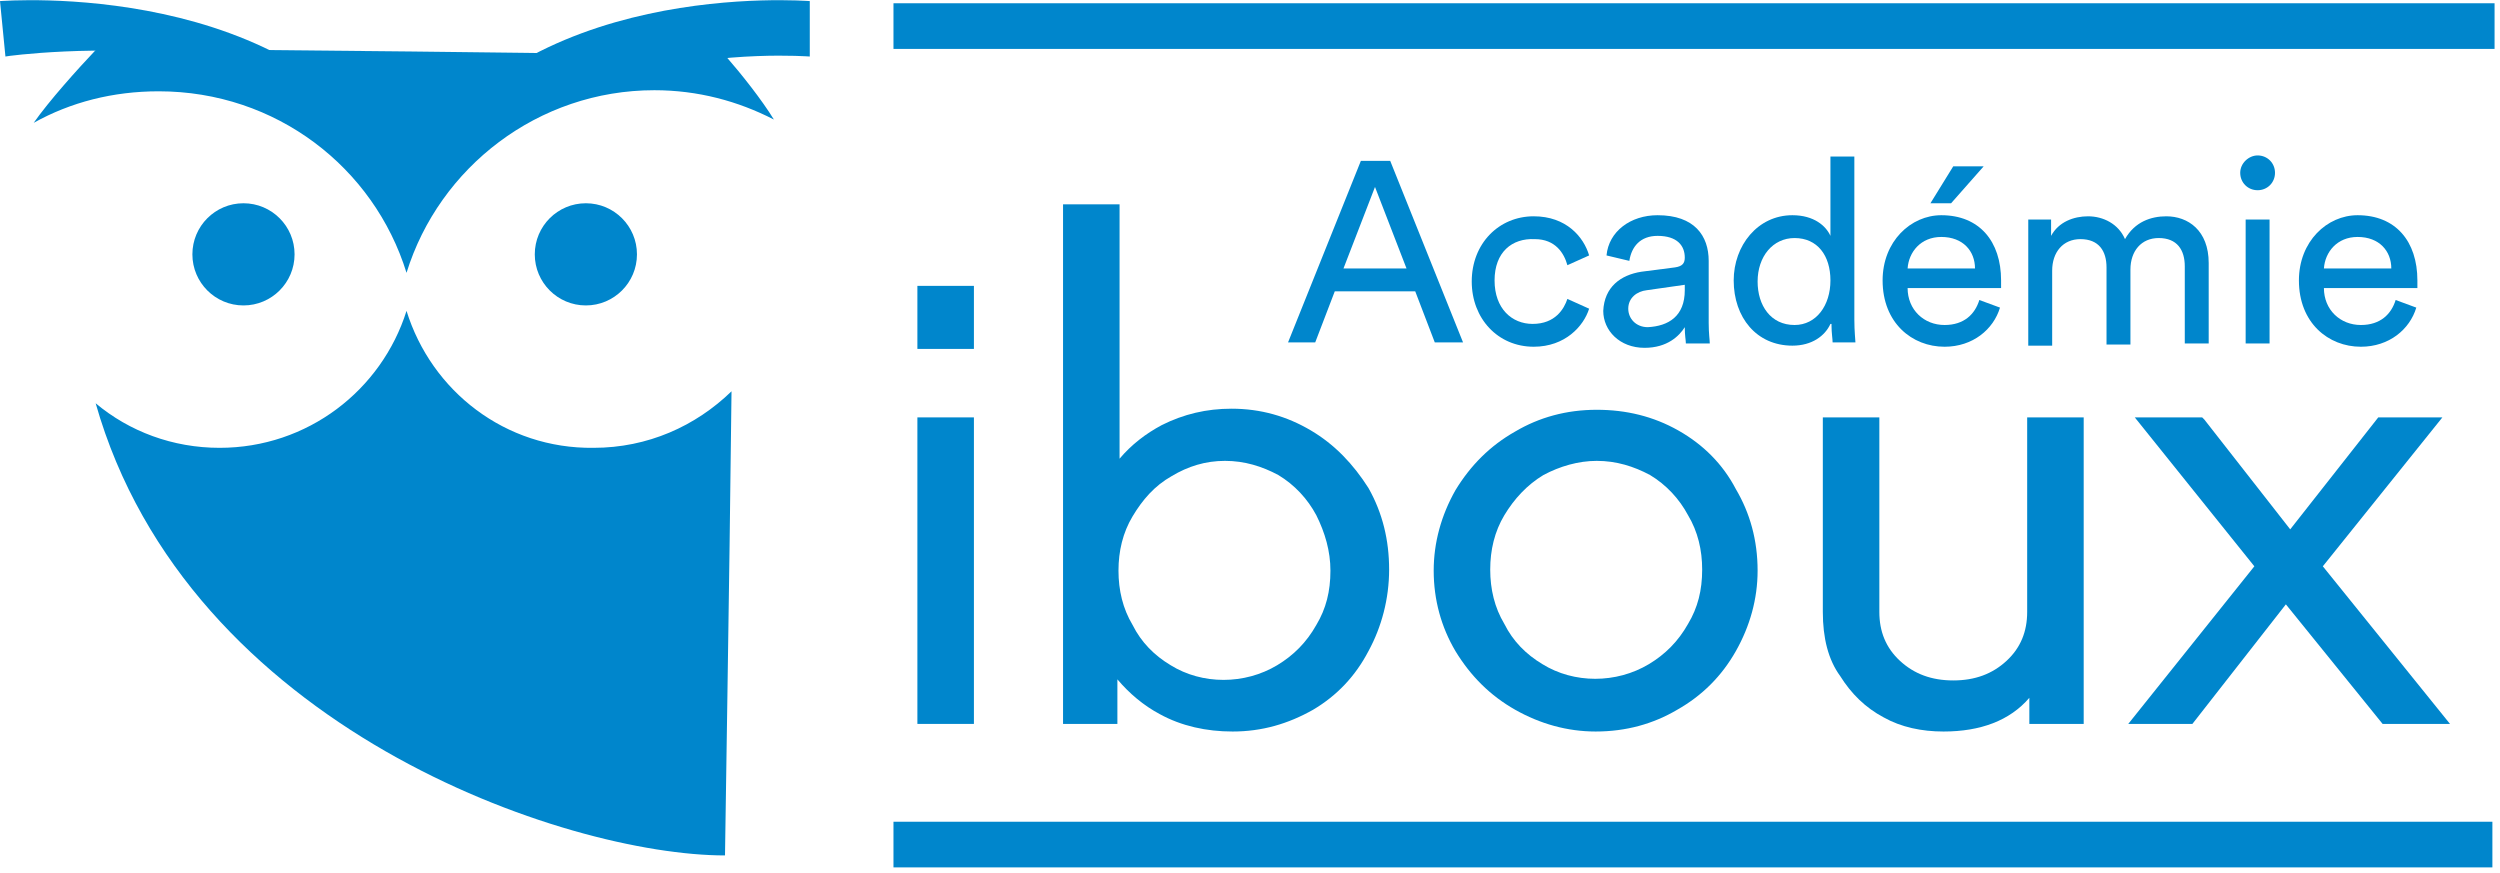 <?xml version="1.0" encoding="utf-8"?>
<!-- Generator: Adobe Illustrator 19.0.0, SVG Export Plug-In . SVG Version: 6.00 Build 0)  -->
<svg version="1.1" id="Capa_1" xmlns="http://www.w3.org/2000/svg" xmlns:xlink="http://www.w3.org/1999/xlink" x="0px" y="0px"
	 viewBox="0 0 230 80.3" style="enable-background:new 0 0 230 80.3;" xml:space="preserve">
<style type="text/css">
	.st0{fill:#0086CC;}
</style>
<g id="XMLID_2_">
	<g id="XMLID_403_">
		<g id="XMLID_441_">
			<path id="XMLID_447_" class="st0" d="M37.4,15.2l-2.4,3.5C34.9,0.7,0.7,5.1,0.5,5.2L0,0.1c0.3,0,27.2-2.2,37.4,16.1
				C47.5-2.1,74.2,0.1,74.5,0.1v5.1c-0.1,0-7.7-0.6-15.6,1.5C48.7,9.3,42.2,9.4,39.8,18L37.4,15.2z"/>
			<circle id="XMLID_446_" class="st0" cx="53.9" cy="23.4" r="4.7"/>
			<g id="XMLID_443_">
				<path id="XMLID_445_" class="st0" d="M37.4,28.6c-2.3,7.3-9.1,12.6-17.2,12.6c-4.3,0-8.3-1.5-11.4-4.1
					C17.3,67,52.1,78.7,66.7,78.7c0-1,0.4-24.5,0.6-42.7c-3.3,3.2-7.7,5.2-12.7,5.2C46.5,41.3,39.7,36,37.4,28.6z"/>
				<path id="XMLID_444_" class="st0" d="M37.4,25.1c3-9.7,12.1-16.8,22.8-16.8c4,0,7.7,1,11,2.7c-1.1-1.8-3-4.2-4.4-5.8
					C66.7,5,8.9,4.4,8.9,4.5c-1.8,1.9-4.4,4.8-5.8,6.8c3.4-1.9,7.3-2.9,11.5-2.9C25.4,8.4,34.4,15.4,37.4,25.1z"/>
			</g>
			<circle id="XMLID_442_" class="st0" cx="22.4" cy="23.4" r="4.7"/>
		</g>
		<g id="XMLID_406_">
			<rect id="XMLID_440_" x="84.4" y="26.3" class="st0" width="5.2" height="5.8"/>
			<rect id="XMLID_439_" x="84.4" y="38.4" class="st0" width="5.2" height="28.2"/>
			<path id="XMLID_436_" class="st0" d="M120.6,39.6c-2.2-1.3-4.6-2-7.3-2c-2.3,0-4.4,0.5-6.4,1.5c-1.5,0.8-2.8,1.8-3.9,3.1V18.8
				h-5.2v47.8h5v-4.1c1.1,1.3,2.4,2.4,3.9,3.2c2,1.1,4.3,1.6,6.7,1.6c2.7,0,5.1-0.7,7.4-2c2.2-1.3,3.9-3.1,5.1-5.4
				c1.2-2.2,1.9-4.8,1.9-7.5c0-2.7-0.6-5.2-1.9-7.5C124.5,42.7,122.8,40.9,120.6,39.6z M122.4,52.5c0,1.9-0.4,3.5-1.3,5l0,0
				c-0.9,1.6-2.1,2.8-3.6,3.7c-3,1.8-6.9,1.8-9.8,0c-1.5-0.9-2.7-2.1-3.5-3.7c-0.9-1.5-1.3-3.2-1.3-5c0-1.8,0.4-3.5,1.3-5
				c0.9-1.5,2-2.8,3.6-3.7c1.5-0.9,3.1-1.4,4.9-1.4c1.8,0,3.4,0.5,4.9,1.3c1.5,0.9,2.7,2.2,3.5,3.7C121.9,49,122.4,50.7,122.4,52.5z
				"/>
			<path id="XMLID_433_" class="st0" d="M154.4,39.6c-2.3-1.3-4.8-1.9-7.5-1.9c-2.8,0-5.3,0.7-7.5,2c-2.3,1.3-4.1,3.1-5.5,5.4
				c-1.3,2.3-2,4.8-2,7.4c0,2.7,0.7,5.2,2,7.4c1.4,2.3,3.2,4.1,5.5,5.4c2.3,1.3,4.8,2,7.4,2c2.8,0,5.3-0.7,7.5-2
				c2.3-1.3,4.1-3.1,5.4-5.4c1.3-2.3,2-4.8,2-7.4c0-2.8-0.7-5.3-2-7.5C158.5,42.7,156.7,40.9,154.4,39.6z M146.9,42.4
				c1.8,0,3.4,0.5,4.9,1.3c1.5,0.9,2.7,2.2,3.5,3.7c0.9,1.5,1.3,3.2,1.3,5c0,1.9-0.4,3.5-1.3,5l0,0c-0.9,1.6-2.1,2.8-3.6,3.7
				c-3,1.8-6.9,1.8-9.8,0c-1.5-0.9-2.7-2.1-3.5-3.7c-0.9-1.5-1.3-3.2-1.3-5c0-1.8,0.4-3.5,1.3-5c0.9-1.5,2.1-2.8,3.6-3.7
				C143.5,42.9,145.2,42.4,146.9,42.4z"/>
			<path id="XMLID_432_" class="st0" d="M186.5,56.3c0,1.8-0.6,3.3-1.9,4.5c-1.3,1.2-2.9,1.8-4.9,1.8c-2,0-3.6-0.6-4.9-1.8
				c-1.3-1.2-1.9-2.7-1.9-4.5V38.4h-5.2v17.9c0,2.4,0.5,4.4,1.6,5.9c1,1.6,2.3,2.9,4,3.8c1.6,0.9,3.5,1.3,5.5,1.3
				c3.4,0,6.1-1,7.9-3.1v2.4h5V38.4h-5.2V56.3z"/>
			<polygon id="XMLID_431_" class="st0" points="224.7,38.4 218.8,38.4 210.7,48.7 202.8,38.6 202.6,38.4 196.4,38.4 207.4,52.1 
				195.8,66.6 201.7,66.6 210.3,55.6 219.2,66.6 225.4,66.6 213.7,52.1 			"/>
			<g id="XMLID_407_">
				<path id="XMLID_428_" class="st0" d="M130.2,26.8h-7.4l-1.8,4.7h-2.5l6.7-16.7h2.7l6.7,16.7H132L130.2,26.8z M123.6,24.7h5.8
					l-2.9-7.5L123.6,24.7z"/>
				<path id="XMLID_426_" class="st0" d="M137.5,25.8c0,2.6,1.6,4,3.5,4c2.1,0,2.9-1.4,3.2-2.3l2,0.9c-0.5,1.6-2.2,3.5-5.1,3.5
					c-3.3,0-5.7-2.6-5.7-6c0-3.5,2.5-6,5.7-6c3,0,4.6,1.9,5.1,3.6l-2,0.9c-0.3-1.1-1.1-2.4-3-2.4C139.1,21.9,137.5,23.2,137.5,25.8z
					"/>
				<path id="XMLID_423_" class="st0" d="M151,25l3.1-0.4c0.7-0.1,0.9-0.4,0.9-0.9c0-1.1-0.7-2-2.5-2c-1.6,0-2.4,1-2.6,2.3l-2.1-0.5
					c0.2-2.2,2.2-3.7,4.7-3.7c3.4,0,4.7,1.9,4.7,4.2v5.7c0,1,0.1,1.6,0.1,1.9h-2.2c0-0.3-0.1-0.7-0.1-1.5c-0.5,0.8-1.6,1.9-3.7,1.9
					c-2.3,0-3.8-1.6-3.8-3.4C147.6,26.4,149.1,25.3,151,25z M155,26.7v-0.5l-3.5,0.5c-0.9,0.1-1.7,0.7-1.7,1.7
					c0,0.9,0.7,1.7,1.8,1.7C153.5,30,155,29.1,155,26.7z"/>
				<path id="XMLID_420_" class="st0" d="M168.4,29.8c-0.5,1.1-1.7,2-3.5,2c-3.3,0-5.4-2.6-5.4-6c0-3.2,2.2-6,5.4-6
					c2,0,3.1,1,3.5,1.9v-7.3h2.2v15c0,1.1,0.1,1.9,0.1,2.1h-2.1c0-0.3-0.1-0.9-0.1-1.5V29.8z M165.1,29.9c2,0,3.3-1.8,3.3-4.1
					c0-2.3-1.2-3.9-3.3-3.9c-2,0-3.4,1.7-3.4,4C161.7,28.1,162.9,29.9,165.1,29.9z"/>
				<path id="XMLID_416_" class="st0" d="M184,28.3c-0.6,2-2.5,3.6-5.1,3.6c-3,0-5.7-2.2-5.7-6.1c0-3.6,2.6-6,5.4-6
					c3.5,0,5.5,2.4,5.5,6c0,0.3,0,0.6,0,0.7h-8.6c0,2,1.5,3.4,3.4,3.4c1.8,0,2.8-1,3.2-2.3L184,28.3z M181.7,24.7
					c0-1.6-1.1-2.9-3.1-2.9c-1.9,0-3,1.4-3.1,2.9H181.7z M179.5,18.7h-1.9l2.1-3.4h2.8L179.5,18.7z"/>
				<path id="XMLID_414_" class="st0" d="M186.6,31.5V20.2h2.1v1.5c0.7-1.3,2.1-1.8,3.4-1.8c1.4,0,2.8,0.7,3.4,2.1
					c0.9-1.6,2.4-2.1,3.8-2.1c2,0,3.9,1.3,3.9,4.3v7.4h-2.2v-7.1c0-1.5-0.7-2.6-2.4-2.6c-1.6,0-2.6,1.2-2.6,2.9v6.9h-2.2v-7.1
					c0-1.5-0.7-2.6-2.4-2.6c-1.6,0-2.6,1.2-2.6,2.9v6.9H186.6z"/>
				<path id="XMLID_411_" class="st0" d="M207.7,14.3c0.9,0,1.6,0.7,1.6,1.6c0,0.9-0.7,1.6-1.6,1.6c-0.9,0-1.6-0.7-1.6-1.6
					C206.1,15,206.9,14.3,207.7,14.3z M206.6,31.5V20.2h2.2v11.4H206.6z"/>
				<path id="XMLID_408_" class="st0" d="M222.3,28.3c-0.6,2-2.5,3.6-5.1,3.6c-3,0-5.7-2.2-5.7-6.1c0-3.6,2.6-6,5.4-6
					c3.5,0,5.5,2.4,5.5,6c0,0.3,0,0.6,0,0.7h-8.6c0,2,1.5,3.4,3.4,3.4c1.8,0,2.8-1,3.2-2.3L222.3,28.3z M220,24.7
					c0-1.6-1.1-2.9-3.1-2.9c-1.9,0-3,1.4-3.1,2.9H220z"/>
			</g>
		</g>
		<rect id="XMLID_405_" x="82.2" y="75.6" class="st0" width="147.1" height="4.2"/>
		<rect id="XMLID_404_" x="82.2" y="0.3" class="st0" width="147.3" height="4.2"/>
	</g>
</g>
<g id="XMLID_15_">
</g>
<g id="XMLID_16_">
</g>
<g id="XMLID_17_">
</g>
<g id="XMLID_18_">
</g>
<g id="XMLID_19_">
</g>
</svg>
